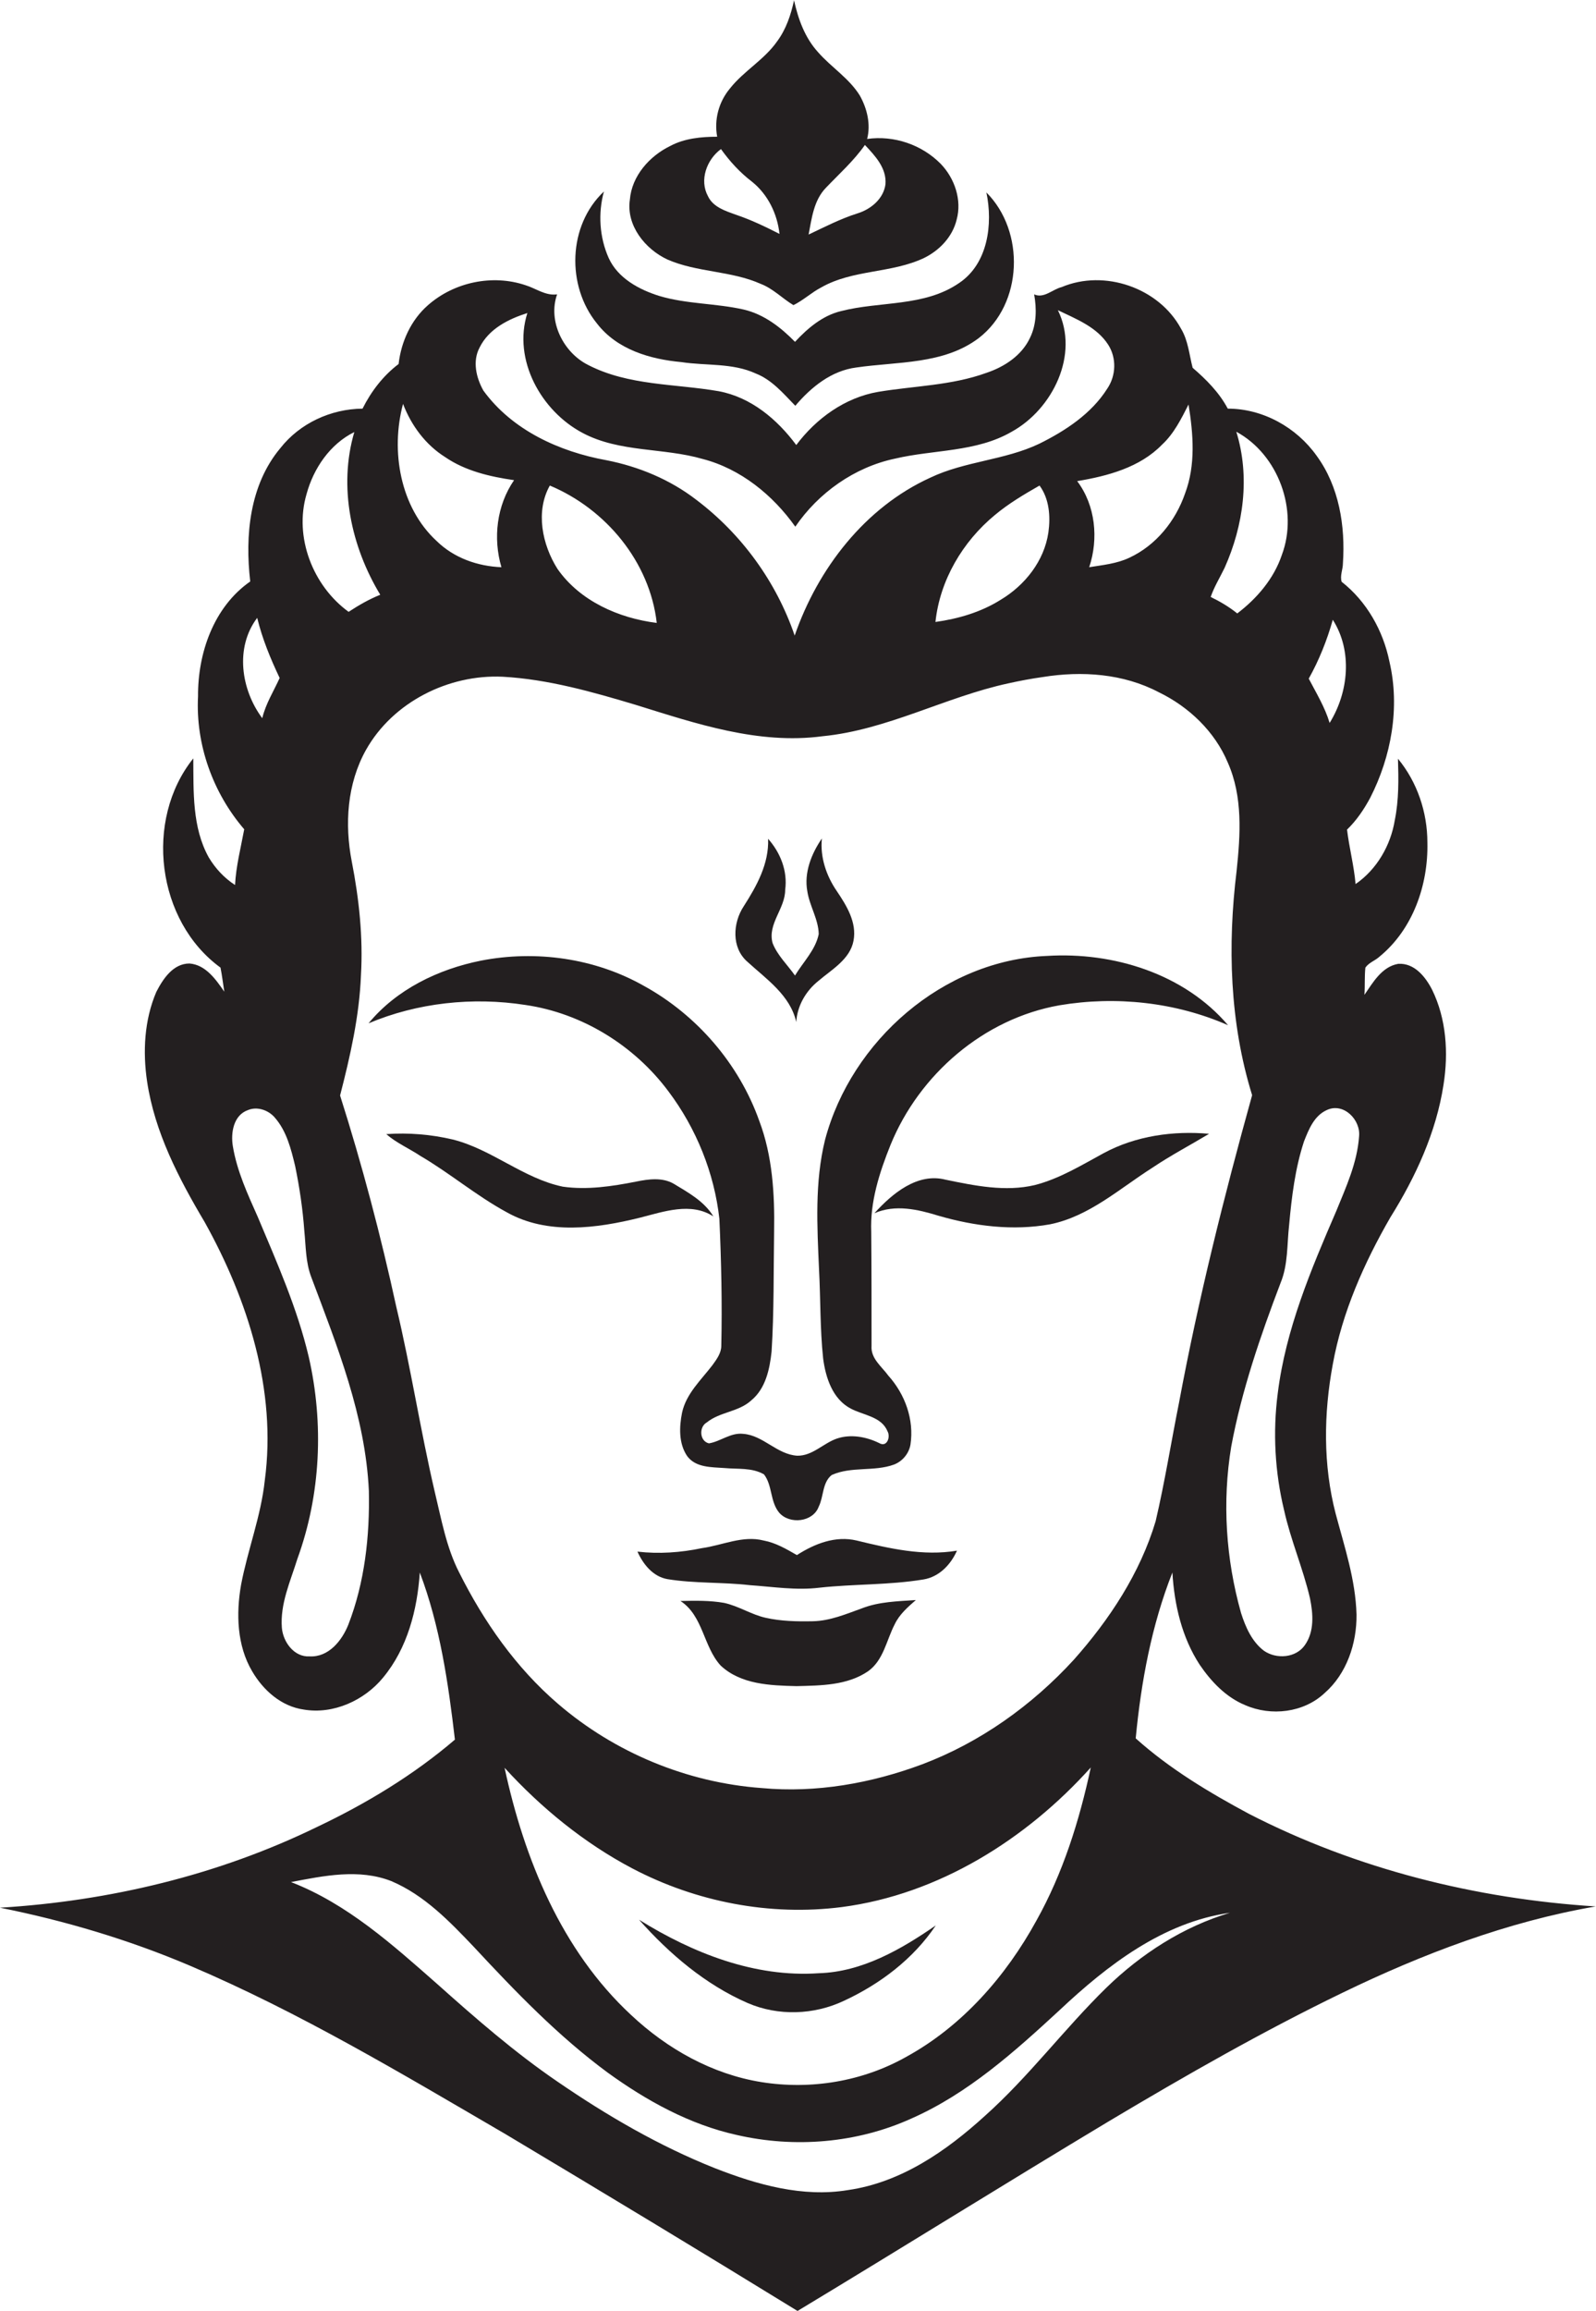 <?xml version="1.0" encoding="utf-8"?>
<!-- Generator: Adobe Illustrator 19.2.0, SVG Export Plug-In . SVG Version: 6.00 Build 0)  -->
<svg version="1.1" id="Layer_1" xmlns="http://www.w3.org/2000/svg" xmlns:xlink="http://www.w3.org/1999/xlink" x="0px" y="0px"
	 viewBox="0 0 504.5 730.2" enable-background="new 0 0 504.5 730.2" xml:space="preserve">
<g>
	<path fill="#231F20" d="M211,82c9.4,4.1,20.1,3.5,29.5,7.7c3.9,1.5,6.8,4.6,10.3,6.7c3.1-1.5,5.7-4,8.8-5.6
		c10-5.7,22.2-4.4,32.5-9.3c4.9-2.4,9-6.7,10.3-12.1c1.7-6.2-0.6-13-5-17.6c-6-6.1-14.8-9.1-23.3-7.9c1.2-4.6,0-9.6-2.3-13.7
		c-3.4-5.5-9-8.9-13.2-13.7c-4.2-4.6-6.3-10.5-7.6-16.4c-1,4.6-2.5,9.1-5.3,12.9c-4.1,5.9-10.6,9.4-15,15c-3.5,4.2-5,9.8-4,15.2
		c-5,0-10.3,0.5-14.8,2.9c-6.6,3.2-12.2,9.5-12.8,17C197.9,71.2,203.9,78.7,211,82z M261.1,59.3c4.2-4.4,8.8-8.5,12.3-13.5
		c3.2,3.4,6.9,7.3,6.5,12.4c-0.6,4.6-4.6,7.9-8.8,9.2c-5.4,1.7-10.4,4.3-15.5,6.7C256.6,69,257.2,63.3,261.1,59.3z M227.9,47.1
		c2.8,3.9,6,7.4,9.8,10.3c5,4,8,10.1,8.7,16.5c-4.5-2.3-9.1-4.5-13.9-6.1c-3.3-1.2-7.1-2.4-8.7-5.8C221,56.9,223.4,50.4,227.9,47.1z
		"/>
	<path fill="#231F20" d="M215.4,114.4c7.8,1.2,16.1,0.2,23.5,3.6c5.1,2,8.7,6.3,12.5,10.2c5-5.9,11.4-11.1,19.3-12.1
		c13-1.9,27.6-0.9,38.7-9.3c14-10.8,14.7-33.7,2.4-46c2.1,10,0.5,22.5-8.6,28.6c-11,7.6-25,5.7-37.4,8.9c-5.8,1.4-10.5,5.4-14.5,9.7
		c-4.5-4.6-9.8-8.7-16.2-10.2c-8.8-2-18-1.7-26.7-4.3c-6.4-2-13.1-5.6-16-12c-2.9-6.5-3.4-14.1-1.5-21
		c-11.4,10.7-11.9,29.8-2.2,41.7C195.1,110.5,205.6,113.5,215.4,114.4z"/>
	<path fill="#231F20" d="M394.9,573.1c-12.7-6.8-25.2-14.3-35.9-23.9c1.7-17.8,5-35.7,11.6-52.4c0.6,10.2,3,20.5,8.6,29.1
		c3.6,5.3,8.3,10.3,14.4,12.8c8.2,3.6,18.5,2.4,25.1-3.8c7-6.1,10.2-15.7,10.1-24.8c-0.3-11-3.8-21.4-6.6-31.9
		c-4-15.4-3.8-31.6-0.9-47.2c3-16.5,9.9-32,18.2-46.4c8-12.8,14.5-26.9,16.8-41.9c1.6-10.1,0.9-20.8-3.6-30
		c-2.1-4.1-5.6-8.5-10.7-8.2c-5.2,0.9-8,5.9-10.7,9.8c0.2-2.9,0-5.8,0.3-8.6c1.1-1.6,3.1-2.2,4.5-3.5c10.5-8.6,15.4-22.6,15.1-36
		c0-9.6-3.2-19.1-9.3-26.5c0.2,6.5,0.3,13-1,19.4c-1.3,8-5.7,15.6-12.4,20.2c-0.5-5.8-2-11.4-2.7-17.2c3-2.9,5.3-6.3,7.3-10
		c6.7-13.1,9.5-28.6,6.1-43.1c-2-9.8-7.2-19-15.1-25.2c-0.6-1.9,0.4-3.9,0.4-5.8c0.8-11.8-1.2-24.3-8.3-34c-6.4-9-17-14.9-28.1-14.9
		c-2.7-5.1-6.8-9.2-11.1-12.9c-1.1-4.2-1.4-8.6-3.7-12.4c-7-12.9-24.2-18.8-37.7-13.1c-2.9,0.7-5.6,3.7-8.7,2.3
		c0.8,4.5,0.8,9.4-1.3,13.7c-2.6,5.6-8.1,9.2-13.8,11.1c-11,4-22.8,4.1-34.2,6c-10.5,1.8-19.6,8.4-25.9,16.8
		c-6-8.1-14.3-15.1-24.5-17c-13.8-2.4-28.5-1.7-41.3-8.3c-7.8-3.9-12.8-13.8-9.8-22.3c-3.7,0.5-6.7-1.9-10-2.9
		c-10.4-3.5-22.5-1-30.8,6.3c-5.4,4.7-8.5,11.6-9.3,18.6c-4.9,3.7-8.7,8.7-11.4,14.1c-10,0.1-19.8,4.6-26,12.5
		c-9.7,11.6-11.2,27.6-9.5,42.1c-11.6,8.1-16.6,22.7-16.5,36.3c-0.8,15.2,4.7,30.5,14.6,42c-1.1,5.9-2.6,11.7-2.9,17.6
		c-3.4-2.2-6.2-5.2-8.3-8.7c-5.3-9.5-4.8-20.8-4.9-31.3c-15.6,19.5-11.6,51.4,8.6,66.1c0.5,2.5,0.8,5.1,1.2,7.6
		c-2.7-3.9-5.9-8.5-11-8.9c-5.2,0-8.4,4.9-10.5,9c-3.8,8.9-4.3,18.9-2.9,28.3c2.4,16,10,30.6,18.2,44.4c13.7,24.6,22.8,53.2,19,81.6
		c-1.2,11.3-5.4,21.9-7.5,33c-1.6,9.1-1.3,19.2,3.5,27.3c3.5,6,9.2,11.1,16.3,12.1c9.4,1.6,19.2-2.9,25.1-10.1
		c7.7-9.3,10.8-21.4,11.6-33.2c6.4,16.9,9,34.9,11.1,52.8c-13.1,11.2-28,20.2-43.6,27.6C69,592.4,34.6,600.6,0,602.7
		c20.5,4.1,40.7,10.1,60,18.3c34.8,14.8,67.3,34.3,99.9,53.3c30.8,18.4,61.6,37,92.2,55.8c33-19.9,65.7-40.3,98.7-60.1
		c24-14.3,48.3-28.2,73.5-40.4c25.4-12.3,52.2-22.5,80.1-27.3C466.5,599.9,428.8,590.5,394.9,573.1z M421.3,195.8
		c6.3,9.9,5,22.9-1,32.6c-1.5-5-4.2-9.4-6.6-14C417,208.5,419.5,202.2,421.3,195.8z M412.2,360.6c1.5-3.8,3.2-8.1,7.2-9.9
		c5.3-2.5,10.8,3.1,10.2,8.4c-0.6,8.3-4.1,15.9-7.2,23.5c-8,18.5-16,37.4-18.5,57.6c-1.6,12.3-0.9,24.9,2,36.9
		c2.1,9.5,6,18.4,8.2,27.9c1,4.9,1.4,10.4-1.6,14.7c-2.8,4.1-9,4.6-13,1.8c-3.8-2.9-5.8-7.5-7.2-11.9c-4.8-17-6-35.1-3.1-52.6
		c3.3-17.7,9.2-34.9,15.6-51.7c2.4-5.8,2-12.2,2.7-18.3C408.3,378.1,409.4,369.1,412.2,360.6z M387.1,179.4c6-13.4,8.1-28.8,3.7-43
		c13.3,7.2,19.7,24.8,14.4,38.9c-2.5,7.5-7.9,13.8-14.1,18.5c-2.6-2.1-5.5-3.8-8.4-5.2C383.8,185.4,385.6,182.5,387.1,179.4z
		 M375.7,127.8c1.5,9.3,2.3,19.1-1.1,28.1c-3,8.7-9.2,16.4-17.6,20.3c-4,1.9-8.4,2.3-12.7,3c3-9,2-19.5-3.8-27.2
		c9.6-1.6,19.8-4.3,26.8-11.5C371.1,137,373.4,132.3,375.7,127.8z M151.6,109.8c2.9-5.9,9.1-9,15.1-10.9c-4.7,14.8,4.4,31,17.5,37.9
		c11.7,6.2,25.5,4.6,37.9,8.2c12,3.1,22.2,11.4,29.3,21.4c7.3-10.7,18.7-18.8,31.5-21.5c12.3-2.9,25.7-2,36.9-8.5
		c12.9-7.1,21.5-24.4,14.6-38.4c5.8,2.8,12.3,5.3,15.9,10.9c2.7,4.2,2.5,9.8-0.3,13.9c-5,7.9-13.2,13.3-21.5,17.4
		c-10.9,5.2-23.5,5.5-34.4,10.7c-20.7,9.4-35.6,28.8-42.9,49.9c-5.8-17-16.8-32.1-31.1-42.9c-8.3-6.4-18.2-10.5-28.4-12.5
		c-14.9-2.7-29.8-9.5-38.9-22C150.5,119.3,149.3,114.1,151.6,109.8z M331.4,168.2c-1.3,9-7.4,16.7-15.1,21.3c-6.2,3.9-13.4,6-20.6,7
		c1.4-13.2,8.6-25.4,18.8-33.8c4.3-3.6,9.2-6.5,14.1-9.3C331.7,157.6,332.1,163.2,331.4,168.2z M207.6,196.8
		c-12-1.5-24.3-6.9-31.4-17.1c-4.8-7.6-7-18.1-2.4-26.3C191.5,160.8,205.4,177.5,207.6,196.8z M127.4,127.6
		c2.6,6.8,7.1,12.9,13.3,16.8c6.4,4.4,14.2,6.2,21.8,7.3c-5.5,8-6.7,18.3-4,27.5c-7.5-0.3-15-2.9-20.5-8.3
		C126.5,160.3,123.4,142.5,127.4,127.6z M96.9,156.1c2.2-8.1,7.4-15.8,15.1-19.6c-5.1,17.3-1,36.2,8.2,51.4c-3.5,1.4-6.8,3.3-10,5.4
		C98.9,185.1,92.9,169.7,96.9,156.1z M81.3,195.2c1.6,6.6,4.2,12.9,7.1,19c-1.9,4.2-4.4,8.1-5.5,12.7
		C76.2,217.9,74.2,204.6,81.3,195.2z M110.1,513.3c-2,5-6.2,10.3-12.2,10c-4.9,0.3-8.4-4.5-8.8-9c-0.6-7.6,2.7-14.7,4.9-21.8
		c7.4-20.3,8.4-42.8,3.6-63.8c-3.6-15.3-10-29.7-16.1-44.2c-3.2-7.2-6.6-14.5-7.9-22.4c-0.7-4.2,0.2-9.8,4.8-11.4
		c2.9-1.2,6.4,0,8.4,2.3c3.8,4.3,5.2,10,6.5,15.4c1.4,6.8,2.4,13.6,2.9,20.5c0.5,4.9,0.4,9.9,2.2,14.6c8.2,21.8,17.1,43.9,18.2,67.5
		C116.9,485.3,115.3,499.9,110.1,513.3z M137.4,471.2c-4.5-19.3-7.5-38.9-12.1-58.2c-4.9-22.5-10.8-44.9-17.8-66.9
		c3.2-12.4,6.1-25.1,6.6-38c0.7-12-0.6-24.1-2.9-35.9c-2.3-11.8-1.5-24.6,4.5-35.3c8.5-15.1,26.1-23.9,43.2-23.1
		c14.4,0.8,28.4,4.8,42.1,8.9c19,5.9,38.7,12.6,59,9.9c20.5-2,38.8-12.4,58.7-16.7c3.6-0.8,7.3-1.5,10.9-2c12.4-2,25.5-1.1,36.7,4.8
		c9.5,4.6,17.7,12.4,21.8,22.2c4.8,10.8,4,22.8,2.8,34.2c-2.9,23.6-2.2,48,4.9,70.9c-8.9,32-17,64.4-23.1,97.1
		c-2.5,12.5-4.5,25.1-7.4,37.5c-4.9,16.4-14.6,31.1-25.9,43.8c-13.2,14.4-29.6,26.1-47.9,33c-16.1,6-33.5,9.1-50.7,7.5
		c-23.6-1.7-46.5-11.2-64.4-26.6c-13.3-11.4-23.5-26-31.3-41.6C141.1,488.9,139.5,479.9,137.4,471.2z M344.8,558.4
		c-3.6,16.8-8.8,33.4-17.2,48.4c-9.6,17.5-23.4,33.3-41.1,43c-13.8,7.8-30.2,10.5-45.8,8c-15.6-2.5-29.8-10.5-41.2-21.2
		c-22-20.4-33.8-49.3-40-78.1c11.6,12.7,25.2,23.8,40.4,31.8c20.2,10.6,43.5,15.1,66.2,12.2C296.7,598.5,324.4,581.1,344.8,558.4z
		 M349.7,628c-13.3,13-24.5,28.1-38.4,40.5c-12.2,11.1-26.5,21-43.2,23.4c-14.4,2.4-28.8-1.7-42.1-6.9c-17.6-7-34.1-16.6-49.7-27.3
		c-13.5-9.2-25.9-20-38.1-30.9c-14.1-12.4-28.4-25.3-46.2-32.2c10.4-2,21.5-4.3,31.7-0.3c10.4,4.4,18.4,12.7,26.1,20.8
		c13.2,14.2,26.7,28.2,42.3,39.7c12.3,8.9,25.9,16.4,40.8,19.7c18.3,4.2,38,2.6,55.2-5.2c17.9-7.9,32.6-21.1,46.8-34.2
		c15.1-14.2,32.7-27.8,53.9-30.8C374,608.7,360.7,617.3,349.7,628z"/>
	<path fill="#231F20" d="M236.2,303.8c6,5.5,13.6,10.6,15.5,19.1c0.3-5.1,3-9.8,7-13c4.2-3.6,10-6.8,11.1-12.7
		c1.1-5.8-2.2-11.1-5.3-15.7c-3.3-4.8-5.3-10.7-4.7-16.6c-3.3,4.8-5.7,10.8-4.6,16.7c0.7,4.6,3.5,8.8,3.6,13.5
		c-1,5-4.9,8.8-7.5,13.1c-2.4-3.4-5.6-6.4-7.1-10.3c-1.6-6.1,4-10.8,4-16.8c0.8-5.9-1.5-11.7-5.4-16.1c0.3,7.9-3.6,14.9-7.7,21.3
		C231.6,291.6,231.2,299.4,236.2,303.8z"/>
	<path fill="#231F20" d="M166.1,317.5c17.9,2.6,34.4,12.8,45.2,27.3c8.8,11.7,14.5,25.8,16.1,40.3c0.6,13.4,0.9,26.7,0.6,40.1
		c0,2.3-1.5,4.3-2.8,6.1c-3.6,4.7-8.3,9-9.6,15c-0.9,4.5-1.1,9.7,1.6,13.7c2.7,3.7,7.7,3.5,11.8,3.8c4.2,0.4,8.7-0.2,12.5,2
		c2.7,3.5,1.9,8.6,4.8,12.1c3.3,3.8,10.7,3,12.5-1.9c1.6-3.2,1.1-7.6,4.1-10c6.2-2.8,13.4-1,19.7-3.3c2.6-1,4.7-3.4,5.2-6.3
		c1.2-7.9-1.7-15.9-7-21.8c-2.1-2.9-5.6-5.4-5.3-9.4c0-12,0-24-0.1-36c-0.4-9.5,2.6-18.8,6.1-27.5c9.1-22.3,29.5-39.9,53.4-44.1
		c17.8-3,36.7-1,53.3,6.3c-13.9-16.3-36.3-23.2-57.2-21.9c-32.8,1.3-61.9,26.8-70.2,58.1c-3.3,13.4-2.5,27.3-1.9,41
		c0.5,9.3,0.3,18.7,1.3,28.1c0.8,6.1,3,12.8,8.7,15.8c3.9,2.1,9.7,2.5,11.6,7.1c1.1,1.8-0.1,5.3-2.6,3.8c-4.1-2-9-2.9-13.4-1.4
		c-4.3,1.5-7.7,5.5-12.5,5.4c-6.4-0.4-10.7-6.4-17-6.9c-4-0.5-7.2,2.4-10.9,3c-3-0.7-3.2-5.2-0.7-6.6c4.2-3.4,10.1-3.3,14.1-7
		c4.5-3.7,5.8-9.8,6.4-15.4c0.8-12.6,0.6-25.3,0.8-37.9c0.2-11.8-0.5-23.9-4.7-35c-6.4-18-19.7-33.4-36.4-42.6
		c-15.5-8.8-34.2-11.4-51.6-8c-13.5,2.7-26.7,9.1-35.5,19.8C131.9,316.8,149.4,314.9,166.1,317.5z"/>
	<path fill="#231F20" d="M202.3,384.7c7.5-1.9,16.1-5,23.2-0.4c-2.9-4.8-7.9-7.5-12.5-10.3c-3.6-2.1-8-1.5-11.9-0.7
		c-7.6,1.5-15.5,2.7-23.2,1.6c-12.5-2.6-22.4-11.8-34.8-14.9c-6.8-1.6-13.9-2.2-21-1.7c3.2,2.8,7.2,4.5,10.8,6.9
		c9.4,5.5,17.7,12.6,27.3,17.8C173,390.2,188.6,388.1,202.3,384.7z"/>
	<path fill="#231F20" d="M348.9,364.3c-7,3.8-14,8.1-21.8,10.1c-9.3,2.2-19,0.2-28.2-1.7c-8.9-2.3-16.9,4.4-22.5,10.6
		c6.6-2.9,13.8-1.2,20.3,0.8c11.4,3.3,23.5,4.8,35.2,2.7c12.4-2.5,22-11.3,32.4-17.9c5.8-3.9,11.9-7.1,17.9-10.7
		C371,357.2,359.1,358.8,348.9,364.3z"/>
	<path fill="#231F20" d="M270.8,486.7c-6.7-1.6-13.3,1-18.9,4.6c-3.3-1.9-6.7-3.9-10.5-4.6c-6.6-1.7-13,1.5-19.5,2.4
		c-6.7,1.4-13.6,1.9-20.4,1.1c1.8,4,4.9,7.9,9.5,8.7c8.6,1.4,17.3,0.9,26,1.9c7.3,0.5,14.7,1.7,22,0.8c10.9-1.2,22-0.8,32.9-2.6
		c4.9-0.8,8.6-4.6,10.6-9.1C291.8,491.7,281.1,489.2,270.8,486.7z"/>
	<path fill="#231F20" d="M256.9,512.2c-5,0.1-10,0-14.9-1.1c-4.5-1-8.5-3.7-13.1-4.7c-4.5-0.8-9.2-0.7-13.8-0.6
		c7.2,4.7,7.2,14.4,12.7,20.4c6.4,6,15.7,6.3,24,6.5c7.7-0.2,16-0.2,22.6-4.7c4.9-3.5,5.8-9.8,8.4-14.8c1.5-3.2,4.2-5.5,6.7-7.7
		c-5.7,0.4-11.6,0.5-17,2.6C267.5,509.9,262.4,512.1,256.9,512.2z"/>
	<path fill="#231F20" d="M202,606.5c9.6,10.8,21,20.5,34.3,26.3c9.7,4.2,21,3.8,30.5-0.7c11.4-5.3,21.9-13.2,29-23.8
		c-11,7.6-23.3,14.7-37,15.1C238.5,624.8,218.9,617,202,606.5z"/>
</g>
</svg>
